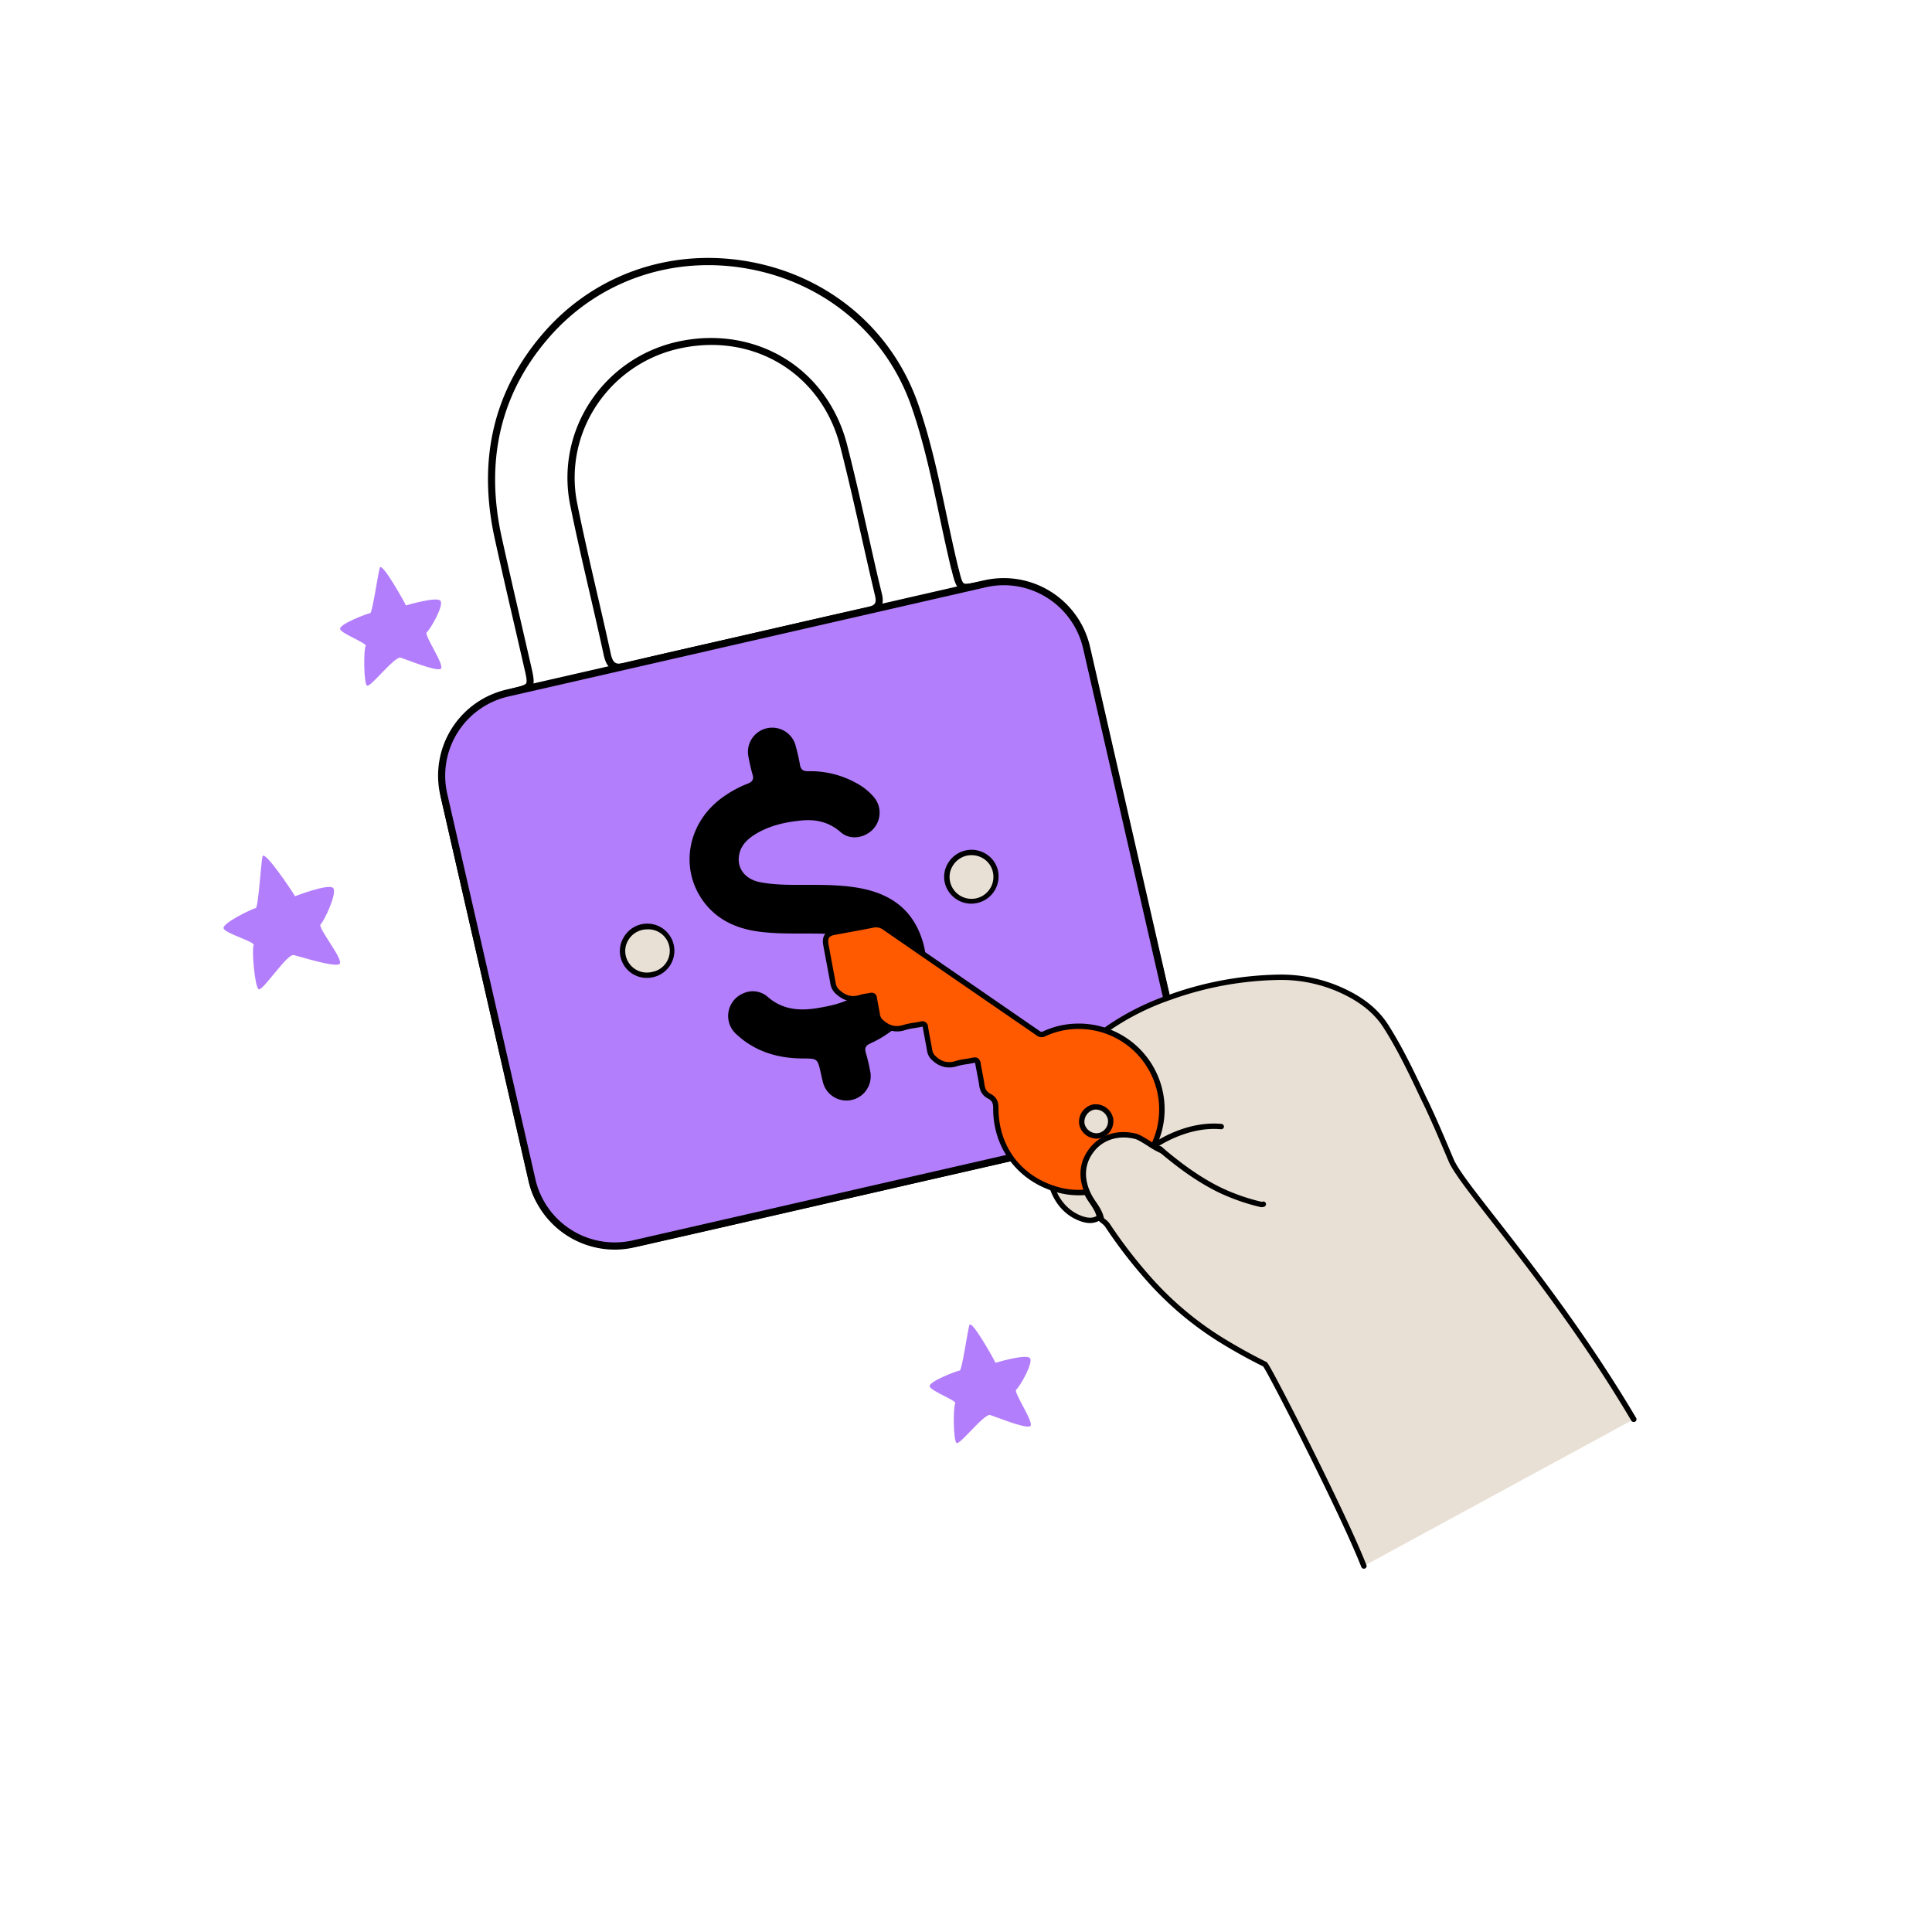 <svg
	id="Layer_1"
	data-name="Layer 1"
	xmlns="http://www.w3.org/2000/svg"
	viewBox="0 0 1080 1080"
>
	<defs>
		<style>
			.cls-1 {
				fill: #e9e0d5;
			}
			.cls-2 {
				fill: #b37efb;
			}
			.cls-3 {
				fill: #ff5a00;
			}
		</style>
	</defs>
	<g id="jFleOC">
		<path
			class="cls-1"
			d="M614.53,680.64c-3.63,2.39-7.35,1.67-11,.21-10.45-4.17-16.65-14.93-17-27.21-.37-11.59.42-23.1,3.55-34.37a95.12,95.12,0,0,1,11.82-26.88c4.94-7.57,11.58-13.4,18.94-18.45a143.38,143.38,0,0,1,33.47-16.56,187.54,187.54,0,0,1,59.92-11.1,81.48,81.48,0,0,1,41,9.87c7.9,4.3,14.79,9.92,19.69,17.65,8.63,13.61,15.39,28.2,22.24,42.72,5,10.56,9.54,21.33,14.08,32.09,6.54,15.47,57.21,69,102,144.79l-150.86,82c-11.42-29.21-53.69-112-55.34-112.81q-13.11-6.51-25.54-14.25A183.36,183.36,0,0,1,643,715.91a269.24,269.24,0,0,1-24-31.08c-1.27-1.87-4.14-3.14-4.41-4.51-1-5.25-4.85-8.76-7-13.2-4.28-8.67-4.37-17.43,1.65-25.21,5.53-7.16,14.76-10.12,24.57-7.71,3.41.84,10.95,6.75,14.77,8.15"
		/>
		<path
			class="cls-1"
			d="M648.5,642.35c10.25,8.77,21,16.79,33.23,22.8A116,116,0,0,0,705,673.3a3.09,3.09,0,0,0,1.12-.2"
		/>
	</g>
	<g id="kGkKQn">
		<path
			d="M344.32,698c-19.58,0-36-9.89-45.41-28-2.1-4-3.08-8.31-4-12.45l-5.68-24.8C275.32,572.15,261,509.5,246.92,447.86c-6.86-30.13,8.73-55.4,38.8-62.87l1,3.88c-27.79,6.9-42.2,30.26-35.86,58.1,14,61.64,28.4,124.29,42.28,184.87l5.68,24.81c.93,4.07,1.81,7.92,3.67,11.49,10.86,20.87,30.95,29.72,55.11,24.29,30.43-6.85,61.34-13.94,91.23-20.81q19.13-4.39,38.27-8.77l39.06-8.92c29.64-6.76,60.29-13.75,90.42-20.74,14.14-3.28,25.15-10.72,31.83-21.52s8.63-24.52,5.45-37.82c-11.24-47-22.1-94.81-32.61-141.09-5-22-10.14-44.69-15.28-67-3.16-13.76-10.29-24.52-20.63-31.1s-23.09-8.53-36.92-5.65c-12.41,2.59-13.49,1.93-16.42-10.15l-.08-.34,3.89-.94.08.34c1.09,4.5,1.82,7.48,2.87,8.13s4.17,0,8.84-.95c30.33-6.33,55.35,9.65,62.27,39.76,5.14,22.34,10.29,45.06,15.28,67,10.51,46.28,21.37,94.12,32.6,141,3.43,14.32,1.26,29.22-5.94,40.86s-19.12,19.78-34.33,23.31c-30.13,7-60.79,14-90.43,20.74L488,666.75q-19.14,4.37-38.27,8.77c-29.89,6.87-60.81,14-91.24,20.81A64.37,64.37,0,0,1,344.32,698ZM286.68,388.87l-1-3.89c4.67-1.16,7.75-1.92,8.43-3s0-4.18-1.11-8.86l.73-.17-.73.17q-2.64-11.55-5.31-23.09c-3.71-16-7.54-32.63-11.14-49-9.72-44.15-.57-82.78,27.18-114.83,28.86-33.33,72.46-48.16,116.6-39.66,43.9,8.44,78.66,38.18,93,79.53,7,20.1,11.43,41.17,15.75,61.56,2.09,9.84,4.25,20,6.66,29.93l-3.89.94c-2.42-10-4.59-20.17-6.68-30-4.3-20.27-8.74-41.22-15.62-61.08-13.85-40-47.48-68.74-90-76.92-42.73-8.22-84.91,6.12-112.83,38.36-26.88,31-35.72,68.5-26.29,111.35,3.6,16.34,7.42,32.91,11.13,48.95q2.65,11.53,5.31,23.1h0C299.79,384.69,299.12,385.78,286.68,388.87ZM346.15,375a8,8,0,0,1-4.35-1.13c-2.12-1.33-3.46-3.73-4.33-7.77-.31-1.44-.62-2.87-.94-4.31l2-.43-2,.43c-2.19-10-4.54-20.11-6.8-29.91-3.76-16.21-7.65-33-11-49.6a76.93,76.93,0,0,1,11.94-58.71,78.85,78.85,0,0,1,50.24-33c20.54-4.06,41.18-.49,58.11,10s29.24,27.57,34.45,47.83c4.35,16.94,8.25,34.27,12,51,2,8.82,4,17.93,6.13,26.87L493,332c.77,3.23.58,5.61-.59,7.48-1.55,2.47-4.54,3.42-7.25,4h0c-16.54,3.64-33.32,7.5-49.55,11.24l-18.1,4.16L399,363.13c-15.85,3.58-32.25,7.29-48.29,11.22l-.36-1.49.36,1.49A19.48,19.48,0,0,1,346.15,375Zm-5.71-14.07c.32,1.44.63,2.88.94,4.32.62,2.87,1.42,4.53,2.54,5.22s3,.7,5.8,0h0c16.08-3.94,32.49-7.65,48.36-11.23L416.64,355l18.09-4.16c16.24-3.74,33-7.6,49.59-11.25l.43,2-.43-2c2.66-.59,4.12-1.28,4.72-2.24s.59-2.33.09-4.42l-1.35-5.74,1.94-.46-1.94.46c-2.1-9-4.15-18.09-6.14-26.91-3.77-16.73-7.66-34-12-50.91-10.25-39.88-47.22-63-87.9-54.95A74.83,74.83,0,0,0,334,225.82a72.93,72.93,0,0,0-11.32,55.67C326,298,329.87,314.78,333.62,331c2.27,9.81,4.62,19.95,6.82,29.95Z"
		/>
	</g>
	<rect
		class="cls-2"
		x="268.1"
		y="352.9"
		width="368.6"
		height="315.89"
		rx="47.34"
		transform="translate(-102.53 113.76) rotate(-12.89)"
	/>
	<path
		d="M343.55,698.55a49.56,49.56,0,0,1-48.09-38.34L246.13,444.57a49.39,49.39,0,0,1,37.09-59.1l267-61.09a49.49,49.49,0,0,1,59.1,37.1l49.33,215.63a49.4,49.4,0,0,1-37.09,59.11l-267,61.08A49.06,49.06,0,0,1,343.55,698.55ZM561.24,327.13a45.12,45.12,0,0,0-10.11,1.15l-267,61.09A45.38,45.38,0,0,0,250,443.68l49.33,215.64a45.48,45.48,0,0,0,54.31,34.08l267-61.08.45,1.95-.45-1.95A45.39,45.39,0,0,0,654.77,578L605.44,362.37a45.6,45.6,0,0,0-44.2-35.24Z"
	/>
	<g id="ou2RU4">
		<path
			d="M458.79,599.62c-1.81-7.86-1.81-7.88-9.88-7.92-14.05-.07-26.8-3.78-37.27-13.55a13.64,13.64,0,0,1,3.58-22.72,12.66,12.66,0,0,1,14.14,2c8.11,7,17.52,7.73,27.38,6.13,7.84-1.27,15.61-3,22.48-7.4,6.54-4.16,11.4-9.33,11.16-17.72-.21-7.33-4-12.26-11.06-14.44-5.09-1.58-10.35-1.68-15.6-1.92-12.83-.58-25.69.37-38.5-1.17-12.43-1.5-23.36-6-31.22-16-14.45-18.53-10.08-44.66,9.67-59a63,63,0,0,1,14.4-7.89c2.52-1,3.42-2.32,2.61-5.05-1-3.36-1.68-6.81-2.36-10.24a13.56,13.56,0,0,1,26.42-6c.92,3.5,1.83,7,2.4,10.59.47,2.86,1.75,3.86,4.66,3.79a53,53,0,0,1,26.6,6.47,33.68,33.68,0,0,1,10.1,8,13.45,13.45,0,0,1-.43,17.92c-4.69,5.06-12.91,6.29-18.09,1.72-6.52-5.76-14-7.37-22.11-6.55-8.87.88-17.56,2.79-25.34,7.48-4.52,2.73-8.31,6.22-9.34,11.68-1.43,7.51,3.3,13.71,11.82,15.34,7.36,1.4,14.85,1.5,22.34,1.48,10.62,0,21.29-.18,31.8,1.56,15.6,2.59,28.26,9.53,34.79,24.91,8.59,20.2,2.47,41.89-15.53,55.1a61.42,61.42,0,0,1-11.73,7c-2.58,1.12-3.55,2.47-2.66,5.36A102.53,102.53,0,0,1,486.47,599a13.56,13.56,0,0,1-26.42,6.07C459.57,603.27,459.21,601.44,458.79,599.62Z"
		/>
		<path
			class="cls-1"
			d="M364.88,544.77a13.56,13.56,0,1,1,10.27-16.26A13.68,13.68,0,0,1,364.88,544.77Z"
		/>
		<path
			d="M361.61,546.65a15,15,0,0,1-14.67-11.45,14.78,14.78,0,0,1,1.81-11.38,15.15,15.15,0,1,1,16.47,22.41h0A15.46,15.46,0,0,1,361.61,546.65Zm3.27-1.88h0Zm-3.14-25.25a12.3,12.3,0,0,0-10.44,5.87,11.78,11.78,0,0,0-1.44,9.08,12.1,12.1,0,0,0,14.68,8.84h0a12,12,0,0,0-2.8-23.79Z"
		/>
		<path
			class="cls-1"
			d="M546.14,503.3a13.56,13.56,0,1,1,10.31-16.24A13.76,13.76,0,0,1,546.14,503.3Z"
		/>
		<path
			d="M543,505.16a15.26,15.26,0,0,1-14.8-11.48A14.7,14.7,0,0,1,530,482.43a15.29,15.29,0,0,1,21.19-5.07,14.8,14.8,0,0,1,6.68,9.37,15.19,15.19,0,0,1-11.43,18h0A15.67,15.67,0,0,1,543,505.16Zm3.11-1.86h0Zm-3-25.25a13.18,13.18,0,0,0-3,.35A12.3,12.3,0,0,0,532.6,484a11.74,11.74,0,0,0-1.46,9A12.25,12.25,0,0,0,555,487.4a11.85,11.85,0,0,0-5.34-7.49A12.32,12.32,0,0,0,543.13,478.05Z"
		/>
	</g>
	<g id="jFleOC-2" data-name="jFleOC">
		<path
			class="cls-1"
			d="M913.21,793.4c-44.82-75.79-95.49-129.32-102-144.79-4.54-10.76-9.09-21.53-14.08-32.09-6.85-14.52-13.61-29.11-22.24-42.72-4.9-7.73-11.79-13.35-19.69-17.65a81.48,81.48,0,0,0-41-9.87,187.54,187.54,0,0,0-59.92,11.1,143.38,143.38,0,0,0-33.47,16.56c-7.36,5-14,10.88-18.94,18.45A95.12,95.12,0,0,0,590,619.27c-3.13,11.27-3.92,22.78-3.55,34.37.39,12.28,6.59,23,17,27.21,3.67,1.46,7.39,2.18,11-.21"
		/>
		<path
			d="M913.22,794.9a1.51,1.51,0,0,1-1.3-.74c-27.59-46.65-57.78-85.34-77.76-110.95-12.64-16.2-21.77-27.9-24.36-34l-.09-.22c-4.44-10.5-9-21.36-14-31.82l-1-2c-6.4-13.58-13-27.63-21.2-40.53-4.37-6.89-10.63-12.49-19.14-17.13a80,80,0,0,0-40.26-9.69,187.1,187.1,0,0,0-59.44,11,141.31,141.31,0,0,0-33.12,16.39c-8.36,5.73-14.25,11.46-18.53,18a93.26,93.26,0,0,0-11.64,26.46c-2.76,10-3.9,21.05-3.49,33.92.39,12.14,6.56,22,16.1,25.86,4.22,1.69,7,1.67,9.63-.06a1.5,1.5,0,0,1,1.66,2.5c-4.44,2.93-9,1.72-12.4.35C592.29,678,585.4,667,585,653.69c-.42-13.18.76-24.57,3.6-34.82a96.13,96.13,0,0,1,12-27.3c4.51-6.91,10.66-12.9,19.35-18.86A144.57,144.57,0,0,1,653.75,556a190.15,190.15,0,0,1,60.39-11.18,83.36,83.36,0,0,1,41.75,10.05c9,4.89,15.59,10.83,20.24,18.17,8.27,13,14.93,27.19,21.38,40.85l1,2c5,10.52,9.56,21.4,14,31.93l.1.22c2.43,5.75,11.46,17.32,24,33.34,20,25.66,50.28,64.45,78,111.26a1.51,1.51,0,0,1-.53,2.06A1.53,1.53,0,0,1,913.22,794.9Z"
		/>
		<path
			class="cls-1"
			d="M648.5,642.35c-3.82-1.4-11.36-7.31-14.77-8.15-9.81-2.41-19,.55-24.57,7.71-6,7.78-5.93,16.54-1.65,25.21,2.2,4.44,6,8,7,13.2.27,1.37,3.14,2.64,4.41,4.51a269.24,269.24,0,0,0,24,31.08,183.36,183.36,0,0,0,38.45,32.43q12.45,7.74,25.54,14.25c1.65.82,43.92,83.6,55.34,112.81"
		/>
		<path
			d="M762.35,876.9A1.5,1.5,0,0,1,761,876c-11.39-29.16-51.37-107.31-54.86-112.14-8.59-4.27-17.13-9-25.41-14.19a183.7,183.7,0,0,1-38.77-32.7,267.34,267.34,0,0,1-24.18-31.25,10.12,10.12,0,0,0-2.08-2c-1.18-.94-2.31-1.82-2.56-3.1-.61-3-2.26-5.48-4-8.06a40.47,40.47,0,0,1-2.92-4.77c-4.83-9.76-4.2-19,1.8-26.79s15.73-10.8,26.12-8.24c2,.5,5,2.39,8.21,4.39a46.6,46.6,0,0,0,6.72,3.8,1.5,1.5,0,1,1-1,2.81,45,45,0,0,1-7.29-4.08c-2.7-1.7-5.75-3.62-7.33-4-9.2-2.26-17.8.41-23,7.16s-5.84,14.85-1.49,23.63a37.79,37.79,0,0,0,2.71,4.42c1.84,2.71,3.73,5.52,4.46,9.16a8.39,8.39,0,0,0,1.48,1.33,12.21,12.21,0,0,1,2.7,2.63,266.47,266.47,0,0,0,23.91,30.91,181,181,0,0,0,38.14,32.17c8.28,5.15,16.83,9.92,25.42,14.18.57.28,1.06.52,8.4,14.51,4.63,8.82,10.41,20.15,16.28,31.92,7.12,14.26,24.42,49.35,31.38,67.17a1.5,1.5,0,0,1-.85,1.95A1.47,1.47,0,0,1,762.35,876.9ZM706,763.67Z"
		/>
		<path
			class="cls-1"
			d="M648.5,642.35c10.25,8.77,21,16.79,33.23,22.8A116,116,0,0,0,705,673.3a3.09,3.09,0,0,0,1.12-.2"
		/>
		<path
			d="M705.17,674.82a2.46,2.46,0,0,1-.53-.06,117,117,0,0,1-23.57-8.26c-10.73-5.29-21.38-12.6-33.54-23a1.5,1.5,0,0,1,2-2.27c12,10.25,22.42,17.43,32.91,22.59a113.16,113.16,0,0,0,22.8,8l.13,0c.17,0,.34-.1.5-.13a1.5,1.5,0,1,1,.59,2.94l-.22.06A3.37,3.37,0,0,1,705.17,674.82Z"
		/>
	</g>
	<g id="MF09dN">
		<path
			class="cls-3"
			d="M461.68,528.22c-.77-4.29.59-6.31,4.83-7.11,7.11-1.33,14.25-2.57,21.34-4a8.26,8.26,0,0,1,6.79,1.45q32.22,22.29,64.53,44.45c7,4.83,14,9.64,21,14.49a3,3,0,0,0,3.31.48,45.48,45.48,0,0,1,19.36-4.3,46.44,46.44,0,0,1,41,68.56c-9.63,18.38-32.35,28.39-52.3,22.9-21.35-5.87-35-23.5-34.93-45.72,0-3.41-1-5.3-3.74-6.69-2.57-1.3-3.71-3.44-4.1-6.28-.54-3.93-1.47-7.81-2.09-11.73-.28-1.8-.91-2.44-2.79-2-3.11.72-6.36.91-9.39,1.85a11.63,11.63,0,0,1-12-2.63,7.38,7.38,0,0,1-2.84-4.51c-.74-4.41-1.65-8.79-2.39-13.2-.26-1.52-.86-2-2.43-1.7-3.12.67-6.36.89-9.39,1.84-4.83,1.51-8.83.51-12.53-2.79a6.6,6.6,0,0,1-2.51-4c-.52-3.22-1.2-6.42-1.75-9.63-.21-1.25-.79-1.7-2-1.44a52.5,52.5,0,0,0-5.64,1.09c-4.61,1.5-8.52.59-12.2-2.57a8.16,8.16,0,0,1-3.18-5c-.61-3.64-1.33-7.26-2-10.89S462.34,531.85,461.68,528.22ZM614.35,634.86a8.32,8.32,0,0,0,6.41-9.59,8.14,8.14,0,1,0-6.41,9.59Z"
		/>
		<path
			d="M603,668.18a44.51,44.51,0,0,1-11.82-1.58c-22-6-36.1-24.56-36-47.18,0-2.89-.73-4.24-2.91-5.34-2.82-1.43-4.42-3.85-4.91-7.41-.3-2.13-.72-4.3-1.13-6.4-.33-1.73-.68-3.52-1-5.31a2.68,2.68,0,0,0-.24-.88,4.63,4.63,0,0,0-.73.11c-1.34.31-2.7.53-4,.73A38.2,38.2,0,0,0,535,596a13.16,13.16,0,0,1-13.39-2.92,8.87,8.87,0,0,1-3.34-5.4c-.37-2.24-.8-4.51-1.21-6.71s-.82-4.32-1.18-6.49a3.34,3.34,0,0,0-.14-.55,2.53,2.53,0,0,0-.49.06c-1.23.27-2.48.46-3.69.66a36.84,36.84,0,0,0-5.57,1.15,13.57,13.57,0,0,1-14-3.1,8,8,0,0,1-3-4.89c-.28-1.71-.6-3.42-.93-5.14-.28-1.49-.56-3-.82-4.48l0-.26-.2,0c-.73.15-1.46.26-2.2.37a20.87,20.87,0,0,0-3.28.68c-5,1.64-9.5.7-13.65-2.86a9.79,9.79,0,0,1-3.68-5.93c-.42-2.55-.91-5.14-1.39-7.64l-.6-3.22-.63-3.36c-.46-2.51-.93-5-1.39-7.53h0c-.91-5.1,1-7.91,6-8.85l7.54-1.39c4.52-.83,9.21-1.69,13.79-2.6a9.78,9.78,0,0,1,7.93,1.68c17,11.77,34.34,23.69,51.09,35.21L566.15,566q7.46,5.13,14.92,10.28c.9.62,1.22.63,1.82.36a47,47,0,0,1,20-4.45h.26A47.94,47.94,0,0,1,645.23,643C637.06,658.54,620.19,668.18,603,668.18ZM544.94,591.1a3.14,3.14,0,0,1,1.78.5,4,4,0,0,1,1.5,2.89c.27,1.74.62,3.5.95,5.21.42,2.14.84,4.35,1.15,6.56.36,2.62,1.34,4.15,3.29,5.14,3.21,1.62,4.57,4,4.56,8C558.1,641,571.06,658,592,663.71c19.1,5.25,41.31-4.48,50.58-22.15a45,45,0,0,0-39.45-66.37h-.24a44.17,44.17,0,0,0-18.73,4.16,4.41,4.41,0,0,1-4.8-.61q-7.44-5.15-14.91-10.27L544.88,555c-16.76-11.52-34.08-23.44-51.09-35.21a6.81,6.81,0,0,0-5.64-1.21c-4.61.92-9.31,1.78-13.84,2.61l-7.53,1.39c-3.4.64-4.25,1.89-3.62,5.36.45,2.51.92,5,1.38,7.52l.63,3.36.6,3.21c.48,2.52,1,5.13,1.4,7.71a6.69,6.69,0,0,0,2.67,4.14c3.33,2.87,6.76,3.59,10.77,2.28a23.29,23.29,0,0,1,3.76-.78c.68-.11,1.36-.21,2-.35a3.2,3.2,0,0,1,2.54.36,3.27,3.27,0,0,1,1.29,2.29c.25,1.48.53,3,.81,4.43.33,1.74.66,3.48.94,5.22a5.16,5.16,0,0,0,2,3.13c3.42,3,6.85,3.8,11.09,2.47a42.82,42.82,0,0,1,6-1.25c1.16-.18,2.37-.37,3.52-.62a3.17,3.17,0,0,1,4.22,2.92c.36,2.15.76,4.29,1.16,6.43s.85,4.51,1.23,6.78a5.93,5.93,0,0,0,2.35,3.62,10.1,10.1,0,0,0,10.53,2.32,41.24,41.24,0,0,1,5.7-1.18c1.32-.21,2.56-.41,3.8-.69A5.81,5.81,0,0,1,544.94,591.1Zm68,45.39a9.87,9.87,0,0,1-5.48-1.71,9.73,9.73,0,0,1-4.16-6.12,9.92,9.92,0,0,1,7.77-11.28A10,10,0,0,1,622.23,625a9.81,9.81,0,0,1-7.59,11.36h0A8.82,8.82,0,0,1,612.94,636.49Zm-.33-16.25a5.86,5.86,0,0,0-1,.09,6.93,6.93,0,0,0-5.34,7.77,6.72,6.72,0,0,0,2.88,4.19,6.62,6.62,0,0,0,4.93,1.1,6.69,6.69,0,0,0,4.19-2.88,6.6,6.6,0,0,0,1-5A7,7,0,0,0,612.61,620.24Z"
		/>
	</g>
	<path class="cls-1" d="M645.81,640.12s17.21-12.19,36.87-10.35" />
	<path
		d="M645.81,641.62a1.5,1.5,0,0,1-.86-2.72c.72-.52,17.89-12.5,37.87-10.63a1.5,1.5,0,0,1,1.36,1.64,1.49,1.49,0,0,1-1.63,1.35c-18.89-1.76-35.7,10-35.87,10.08A1.48,1.48,0,0,1,645.81,641.62Z"
	/>
	<path
		class="cls-2"
		d="M226.91,338.44c-.16-.69-13.54-24.94-14.63-21s-4.15,25.31-5.34,25.32-17.91,6.29-16.78,9,15.41,7.9,14.24,9.41-1.16,21.05.79,22.11S220.7,366.61,224,367.64s19,7.55,22.22,6.35-9.52-19.15-7.66-20.56,9.74-15,7.66-17.58S226.91,338.44,226.91,338.44Z"
	/>
	<path
		class="cls-2"
		d="M556.48,761.81c-.16-.69-13.55-24.94-14.63-21s-4.15,25.31-5.34,25.32-17.91,6.29-16.78,9,15.4,7.9,14.24,9.41-1.16,21.05.79,22.11S550.27,790,553.52,791s19,7.55,22.22,6.35-9.53-19.15-7.66-20.56,9.74-15,7.66-17.58S556.48,761.81,556.48,761.81Z"
	/>
	<path
		class="cls-2"
		d="M164.92,501c-.24-.76-17.35-26.67-18.21-22.17s-2.38,28.64-3.72,28.76-19.44,8.62-17.94,11.54,17.91,7.45,16.74,9.24.58,23.62,2.86,24.64,15.84-20,19.56-19.13,21.91,6.74,25.4,5.12-12.35-20.54-10.4-22.28,9.55-17.67,7-20.33S164.92,501,164.92,501Z"
	/>
	<path
		class="cls-1"
		d="M649.54,643.33c-3.82-1.39-11.36-7.3-14.77-8.14-9.82-2.42-19,.55-24.57,7.7-6,7.79-5.94,16.54-1.65,25.21,2.2,4.45,6,8,7.05,13.21"
	/>
	<path
		d="M615.59,682.81a1.5,1.5,0,0,1-1.46-1.21c-.61-3.05-2.26-5.48-4-8.06a41.24,41.24,0,0,1-2.91-4.77c-4.83-9.76-4.21-19,1.8-26.8s15.73-10.8,26.11-8.24c2,.51,5,2.39,8.22,4.39a45.63,45.63,0,0,0,6.71,3.8,1.5,1.5,0,1,1-1,2.82,46.59,46.59,0,0,1-7.29-4.08c-2.7-1.7-5.75-3.63-7.33-4-9.2-2.26-17.81.42-23,7.17s-5.83,14.84-1.48,23.63a37.79,37.79,0,0,0,2.71,4.42c1.83,2.71,3.73,5.51,4.46,9.15a1.51,1.51,0,0,1-1.18,1.77Z"
	/>
</svg>
